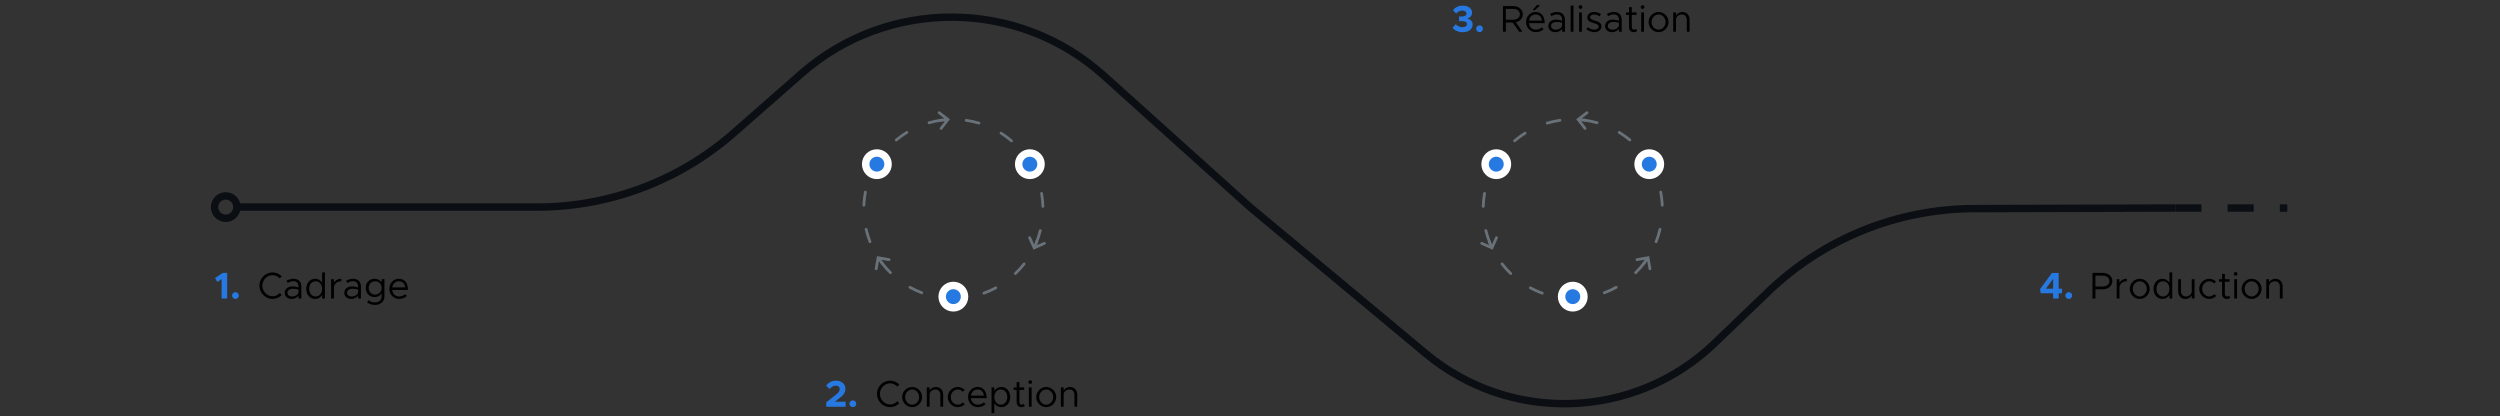 <?xml version="1.0" encoding="UTF-8"?>
<svg width="1340px" height="223px" viewBox="0 0 1340 223" version="1.1" xmlns="http://www.w3.org/2000/svg" xmlns:xlink="http://www.w3.org/1999/xlink">
    <rect x="0" y="0" width="1340" height="223" fill="#333333" stroke="none"/>
    <title>schema-pilotage-e-commerce</title>
    <g id="schema-pilotage-e-commerce" stroke="none" stroke-width="1" fill="none" fill-rule="evenodd">
        <g id="pilotage-E-com'" transform="translate(115, -32)">
            <g id="Group-2">
                <g id="Group-8" stroke="#0B0F14" stroke-width="4">
                    <path d="M12,143 L172.764,143 C211.591,143 249.094,128.881 278.281,103.275 L314.5,71.5 C360.987,30.717 430.631,31.146 476.612,72.5 L555,143 L555,143 L649.131,221.442 C694.605,259.338 761.298,256.994 804,216 L832.759,188.391 C862.44,159.898 901.956,143.933 943.099,143.814 L1051,143.5 L1051,143.5" id="Line-5"></path>
                    <line x1="1051" y1="143.5" x2="1111" y2="143.5" id="Line-5-Copy" stroke-dasharray="14"></line>
                    <circle id="Oval" cx="6" cy="143" r="6"></circle>
                </g>
                <path d="M396,288 C475.529,288 540,223.529 540,144 C540,64.471 475.529,0 396,0 C316.471,0 252,64.471 252,144 C252,223.529 316.471,288 396,288 Z" id="Oval-Copy-2" stroke="#697179" stroke-width="2" opacity="0" stroke-dasharray="12"></path>
                <g id="Path-2" transform="translate(344, 91)">
                    <g id="Group" transform="translate(52, 52.5) rotate(-360) translate(-52, -52.5) translate(0, 0)">
                        <path id="Oval" d="M58.873,99.754 C59.283,99.694 59.664,99.978 59.724,100.388 C59.783,100.798 59.499,101.178 59.09,101.238 C56.756,101.578 54.389,101.75 52,101.75 L52,101.75 L51.985,101.749 L51.507,101.748 L51.507,101.748 L51.019,101.74 C50.605,101.732 50.276,101.39 50.284,100.976 C50.292,100.562 50.635,100.232 51.049,100.241 C51.364,100.247 51.679,100.25 51.995,100.25 L51.995,100.25 L52.008,100.25 L52.868,100.242 C54.601,100.211 56.321,100.086 58.023,99.87 Z M31.039,96.2 C31.214,95.825 31.66,95.663 32.036,95.838 C34.117,96.809 36.269,97.628 38.476,98.286 C38.873,98.405 39.099,98.822 38.98,99.219 C38.862,99.616 38.444,99.842 38.047,99.724 C35.769,99.045 33.549,98.2 31.401,97.197 C31.026,97.022 30.864,96.575 31.039,96.2 Z M77.233,92.956 C77.583,92.734 78.046,92.838 78.268,93.188 C78.489,93.538 78.385,94.001 78.035,94.223 C76.03,95.492 73.935,96.613 71.765,97.577 C71.386,97.745 70.943,97.574 70.775,97.196 C70.607,96.817 70.778,96.374 71.156,96.206 C73.259,95.272 75.29,94.185 77.233,92.956 Z M15.294,83.94 C15.606,83.668 16.08,83.701 16.352,84.013 C17.862,85.748 19.497,87.371 21.243,88.87 C21.557,89.139 21.593,89.613 21.323,89.927 C21.053,90.241 20.58,90.278 20.266,90.008 C18.465,88.462 16.779,86.788 15.22,84.998 C14.948,84.686 14.981,84.212 15.294,83.94 Z M91.264,79.294 C91.495,78.95 91.961,78.858 92.305,79.089 C92.649,79.32 92.74,79.786 92.509,80.13 C91.188,82.1 89.724,83.971 88.13,85.729 C87.852,86.036 87.378,86.06 87.071,85.781 C86.764,85.503 86.74,85.029 87.019,84.722 C88.563,83.018 89.983,81.204 91.264,79.294 Z M5.893,66.414 C6.289,66.292 6.709,66.514 6.831,66.91 C7.508,69.111 8.345,71.256 9.334,73.329 C9.513,73.703 9.354,74.15 8.981,74.329 C8.607,74.507 8.159,74.349 7.981,73.975 C6.96,71.836 6.096,69.623 5.397,67.351 C5.275,66.955 5.497,66.535 5.893,66.414 Z M99.313,60.548 L99.414,60.559 C99.822,60.63 100.095,61.019 100.024,61.427 C99.615,63.772 99.036,66.076 98.293,68.323 C98.163,68.716 97.739,68.93 97.345,68.799 C96.952,68.669 96.739,68.245 96.869,67.852 C97.589,65.674 98.15,63.442 98.547,61.169 C98.618,60.761 99.006,60.488 99.414,60.559 Z M4.321,46.549 L4.423,46.554 C4.834,46.603 5.128,46.976 5.08,47.387 C4.862,49.228 4.751,51.089 4.75,52.963 C4.75,53.432 4.756,53.868 4.768,54.308 C4.779,54.722 4.452,55.067 4.038,55.078 C3.624,55.089 3.28,54.763 3.268,54.349 C3.256,53.895 3.25,53.445 3.25,52.963 C3.251,51.029 3.365,49.11 3.59,47.211 C3.639,46.8 4.012,46.506 4.423,46.554 Z M98.406,40.665 C98.808,40.566 99.215,40.811 99.315,41.213 C99.885,43.507 100.288,45.847 100.519,48.22 C100.559,48.632 100.257,48.999 99.845,49.039 C99.432,49.079 99.066,48.777 99.026,48.365 C98.802,46.065 98.411,43.797 97.859,41.574 C97.76,41.172 98.004,40.765 98.406,40.665 Z M10.09,28.083 C10.302,27.728 10.762,27.611 11.118,27.823 C11.474,28.035 11.591,28.495 11.379,28.851 C11.316,28.957 11.316,28.957 11.253,29.063 C10.128,30.974 9.139,32.961 8.294,35.012 C8.136,35.395 7.698,35.578 7.315,35.42 C6.932,35.262 6.749,34.824 6.907,34.441 C7.779,32.324 8.8,30.274 9.96,28.302 C10.025,28.193 10.025,28.193 10.09,28.083 Z M89.394,22.894 C89.721,22.639 90.192,22.697 90.447,23.023 C91.802,24.759 93.039,26.584 94.149,28.49 L94.149,28.49 L94.405,28.934 C94.61,29.294 94.484,29.752 94.124,29.957 C93.764,30.161 93.306,30.035 93.101,29.675 C93.019,29.532 92.937,29.388 92.854,29.245 C91.777,27.398 90.578,25.629 89.265,23.946 C89.01,23.62 89.068,23.149 89.394,22.894 Z M23.85,13.194 C24.188,12.954 24.656,13.034 24.896,13.372 C25.135,13.71 25.055,14.178 24.717,14.418 C22.841,15.747 21.063,17.212 19.399,18.799 C19.099,19.085 18.624,19.073 18.338,18.774 C18.052,18.474 18.064,17.999 18.364,17.713 C20.081,16.076 21.915,14.565 23.85,13.194 Z M73.986,10.314 C74.182,9.949 74.637,9.811 75.002,10.007 C77.093,11.128 79.099,12.401 81.005,13.814 C81.338,14.061 81.408,14.53 81.161,14.863 C80.914,15.196 80.445,15.266 80.112,15.019 C78.265,13.649 76.32,12.416 74.293,11.329 C73.928,11.133 73.791,10.679 73.986,10.314 Z M42.38,5.199 C42.786,5.118 43.182,5.381 43.263,5.787 C43.344,6.193 43.081,6.589 42.675,6.67 C40.413,7.123 38.196,7.74 36.036,8.515 C35.646,8.655 35.217,8.452 35.077,8.062 C34.937,7.672 35.139,7.243 35.529,7.103 C37.758,6.303 40.046,5.666 42.38,5.199 Z M55.598,4.381 C57.977,4.554 60.326,4.9 62.632,5.413 C63.036,5.503 63.291,5.904 63.201,6.308 C63.111,6.712 62.711,6.967 62.306,6.877 C60.072,6.38 57.795,6.045 55.489,5.877 C55.076,5.847 54.765,5.487 54.796,5.074 C54.826,4.661 55.185,4.351 55.598,4.381 Z" transform="translate(52, 53) rotate(4) translate(-52, -53) " fill="#697179" fill-rule="nonzero"></path>
                        <path d="M40.804,6.712 L43.866,1.491 L49,4.516 M43.876,1.516 L44.876,5.116" id="Combined-Shape-Copy" stroke="#697179" stroke-width="1.5" stroke-linecap="round" transform="translate(44.915, 5.592) scale(1, -1) rotate(112) translate(-44.915, -5.592) "></path>
                        <path d="M10,83.721 L13,78.524 L18.196,81.524 M13,78.524 L14.072,82.124" id="Combined-Shape" stroke="#697179" stroke-width="1.5" stroke-linecap="round" transform="translate(14.098, 82.623) rotate(-20) translate(-14.098, -82.623) "></path>
                        <path d="M92.728,71.196 L95.728,66 L100.924,69 M95.8,66 L96.8,69.6" id="Combined-Shape-Copy" stroke="#697179" stroke-width="1.5" stroke-linecap="round" transform="translate(96.8, 70) scale(1, -1) rotate(-6) translate(-96.8, -70) "></path>
                        <polygon id="Star" stroke="#979797" fill="#D8D8D8" opacity="0" transform="translate(52, 53) rotate(-180) translate(-52, -53) " points="52 77 35.583 98.105 36.573 71.385 10.431 77 28.365 57.168 4.729 44.665 31.215 41 21.146 16.23 43.792 30.447 52 5 60.208 30.447 82.854 16.23 72.785 41 99.271 44.665 75.635 57.168 93.569 77 67.427 71.385 68.417 98.105"></polygon>
                    </g>
                    <circle id="Oval" stroke="#FFFFFF" stroke-width="4" fill="#2779E2" cx="11" cy="29" r="6"></circle>
                    <circle id="Oval-Copy" stroke="#FFFFFF" stroke-width="4" fill="#2779E2" cx="93" cy="29" r="6"></circle>
                    <circle id="Oval-Copy-3" stroke="#FFFFFF" stroke-width="4" fill="#2779E2" cx="52" cy="100" r="6"></circle>
                </g>
                <g id="Group-4" transform="translate(327.78, 235.8)" fill-rule="nonzero">
                    <g id="2." transform="translate(0, 0.22)" fill="#2779E2">
                        <path d="M0.1,13.98 L10.48,13.98 L10.48,11.32 L4.66,11.32 L7.16,9.38 C9.56,7.64 10.36,6.22 10.36,4.38 C10.36,1.8 8.24,0 5.32,0 C3.1,0 1.36,0.96 0,2.68 L1.88,4.5 C2.88,3.36 3.9,2.68 5.24,2.68 C6.36,2.68 7.32,3.36 7.32,4.5 C7.32,5.46 6.8,6.36 5.16,7.66 L0.1,11.58 L0.1,13.98 Z" id="Path"></path>
                        <path d="M14.38,14.22 C15.36,14.22 16.16,13.38 16.16,12.36 C16.16,11.42 15.36,10.58 14.38,10.58 C13.34,10.58 12.52,11.42 12.52,12.36 C12.52,13.38 13.34,14.22 14.38,14.22 Z" id="Path"></path>
                    </g>
                    <g id="Conception" transform="translate(27.26, 0)" fill="#000000">
                        <path d="M7.04,14.44 C8.94,14.44 10.7,13.62 11.98,12.34 L10.92,11.26 C9.92,12.32 8.54,13 7.04,13 C4.08,13 1.58,10.4 1.58,7.32 C1.58,4.26 4.08,1.66 7.04,1.66 C8.54,1.66 9.92,2.34 10.92,3.4 L11.98,2.32 C10.7,1.02 8.94,0.22 7.04,0.22 C3.24,0.22 0,3.46 0,7.32 C0,11.18 3.24,14.44 7.04,14.44 Z" id="Path"></path>
                        <path d="M18.88,14.44 C21.78,14.44 24.22,11.96 24.22,9.02 C24.22,6.08 21.78,3.62 18.88,3.62 C15.98,3.62 13.52,6.08 13.52,9.02 C13.52,11.96 15.98,14.44 18.88,14.44 Z M18.88,13.1 C16.82,13.1 15.1,11.24 15.1,9.02 C15.1,6.82 16.82,4.96 18.88,4.96 C20.92,4.96 22.64,6.82 22.64,9.02 C22.64,11.24 20.92,13.1 18.88,13.1 Z" id="Shape"></path>
                        <path d="M31.62,3.62 C30.16,3.62 28.82,4.42 28.22,5.52 L28.22,3.86 L26.72,3.86 L26.72,14.2 L28.22,14.2 L28.22,7.62 C28.22,6.18 29.68,4.96 31.42,4.96 C32.94,4.96 34,6.14 34,7.82 L34,14.2 L35.5,14.2 L35.5,7.62 C35.5,5.28 33.9,3.62 31.62,3.62 Z" id="Path"></path>
                        <path d="M43.34,14.44 C44.78,14.44 46.1,13.84 47.08,12.86 L46.04,11.84 C45.34,12.62 44.38,13.1 43.34,13.1 C41.28,13.1 39.56,11.24 39.56,9.02 C39.56,6.82 41.28,4.96 43.34,4.96 C44.36,4.96 45.3,5.42 45.98,6.16 L47.02,5.14 C46.04,4.2 44.74,3.62 43.34,3.62 C40.44,3.62 37.98,6.08 37.98,9.02 C37.98,11.96 40.44,14.44 43.34,14.44 Z" id="Path"></path>
                        <path d="M54.04,13.1 C52,13.1 50.58,11.62 50.36,9.6 L58.82,9.6 C58.82,5.98 57.04,3.62 53.92,3.62 C51.14,3.62 48.82,5.92 48.82,9 C48.82,12.18 51.3,14.44 54.06,14.44 C55.5,14.44 57.32,13.82 58.22,12.84 L57.3,11.86 C56.66,12.56 55.26,13.1 54.04,13.1 Z M53.98,4.96 C56.04,4.96 57.14,6.4 57.34,8.26 L50.38,8.26 C50.66,6.26 52.14,4.96 53.98,4.96 Z" id="Shape"></path>
                        <path d="M66.68,3.62 C65.02,3.62 63.7,4.44 62.92,5.8 L62.92,3.86 L61.42,3.86 L61.42,17.64 L62.92,17.64 L62.92,12.26 C63.7,13.62 65.02,14.44 66.68,14.44 C69.4,14.44 71.44,12.2 71.44,9.02 C71.44,5.86 69.4,3.62 66.68,3.62 Z M66.4,13.1 C64.36,13.1 62.92,11.4 62.92,9.02 C62.92,6.64 64.36,4.96 66.4,4.96 C68.42,4.96 69.86,6.64 69.86,9.02 C69.86,11.4 68.42,13.1 66.4,13.1 Z" id="Shape"></path>
                        <path d="M78.58,12.68 C78.36,12.92 77.96,13.1 77.5,13.1 C76.9,13.1 76.38,12.56 76.38,11.8 L76.38,5.2 L78.92,5.2 L78.92,3.86 L76.38,3.86 L76.38,1.02 L74.88,1.02 L74.88,3.86 L73.26,3.86 L73.26,5.2 L74.88,5.2 L74.88,11.8 C74.88,13.34 75.92,14.44 77.4,14.44 C78.1,14.44 78.78,14.2 79.32,13.78 L78.58,12.68 Z" id="Path"></path>
                        <path d="M82.18,1.98 C82.72,1.98 83.16,1.52 83.16,0.98 C83.16,0.46 82.72,0 82.18,0 C81.62,0 81.18,0.46 81.18,0.98 C81.18,1.52 81.62,1.98 82.18,1.98 Z M81.42,14.2 L82.92,14.2 L82.92,3.86 L81.42,3.86 L81.42,14.2 Z" id="Shape"></path>
                        <path d="M90.74,14.44 C93.64,14.44 96.08,11.96 96.08,9.02 C96.08,6.08 93.64,3.62 90.74,3.62 C87.84,3.62 85.38,6.08 85.38,9.02 C85.38,11.96 87.84,14.44 90.74,14.44 Z M90.74,13.1 C88.68,13.1 86.96,11.24 86.96,9.02 C86.96,6.82 88.68,4.96 90.74,4.96 C92.78,4.96 94.5,6.82 94.5,9.02 C94.5,11.24 92.78,13.1 90.74,13.1 Z" id="Shape"></path>
                        <path d="M103.48,3.62 C102.02,3.62 100.68,4.42 100.08,5.52 L100.08,3.86 L98.58,3.86 L98.58,14.2 L100.08,14.2 L100.08,7.62 C100.08,6.18 101.54,4.96 103.28,4.96 C104.8,4.96 105.86,6.14 105.86,7.82 L105.86,14.2 L107.36,14.2 L107.36,7.62 C107.36,5.28 105.76,3.62 103.48,3.62 Z" id="Path"></path>
                    </g>
                </g>
                <g id="Path-2-Copy" transform="translate(728, 143.5) scale(-1, 1) translate(-728, -143.5) translate(676, 91)">
                    <g id="Group" transform="translate(52, 52.5) rotate(-360) translate(-52, -52.5) translate(0, 0)">
                        <path id="Oval" d="M58.873,99.754 C59.283,99.694 59.664,99.978 59.724,100.388 C59.783,100.798 59.499,101.178 59.09,101.238 C56.756,101.578 54.389,101.75 52,101.75 L52,101.75 L51.985,101.749 L51.507,101.748 L51.507,101.748 L51.019,101.74 C50.605,101.732 50.276,101.39 50.284,100.976 C50.292,100.562 50.635,100.232 51.049,100.241 C51.364,100.247 51.679,100.25 51.995,100.25 L51.995,100.25 L52.008,100.25 L52.868,100.242 C54.601,100.211 56.321,100.086 58.023,99.87 Z M31.039,96.2 C31.214,95.825 31.66,95.663 32.036,95.838 C34.117,96.809 36.269,97.628 38.476,98.286 C38.873,98.405 39.099,98.822 38.98,99.219 C38.862,99.616 38.444,99.842 38.047,99.724 C35.769,99.045 33.549,98.2 31.401,97.197 C31.026,97.022 30.864,96.575 31.039,96.2 Z M77.233,92.956 C77.583,92.734 78.046,92.838 78.268,93.188 C78.489,93.538 78.385,94.001 78.035,94.223 C76.03,95.492 73.935,96.613 71.765,97.577 C71.386,97.745 70.943,97.574 70.775,97.196 C70.607,96.817 70.778,96.374 71.156,96.206 C73.259,95.272 75.29,94.185 77.233,92.956 Z M15.294,83.94 C15.606,83.668 16.08,83.701 16.352,84.013 C17.862,85.748 19.497,87.371 21.243,88.87 C21.557,89.139 21.593,89.613 21.323,89.927 C21.053,90.241 20.58,90.278 20.266,90.008 C18.465,88.462 16.779,86.788 15.22,84.998 C14.948,84.686 14.981,84.212 15.294,83.94 Z M91.264,79.294 C91.495,78.95 91.961,78.858 92.305,79.089 C92.649,79.32 92.74,79.786 92.509,80.13 C91.188,82.1 89.724,83.971 88.13,85.729 C87.852,86.036 87.378,86.06 87.071,85.781 C86.764,85.503 86.74,85.029 87.019,84.722 C88.563,83.018 89.983,81.204 91.264,79.294 Z M5.893,66.414 C6.289,66.292 6.709,66.514 6.831,66.91 C7.508,69.111 8.345,71.256 9.334,73.329 C9.513,73.703 9.354,74.15 8.981,74.329 C8.607,74.507 8.159,74.349 7.981,73.975 C6.96,71.836 6.096,69.623 5.397,67.351 C5.275,66.955 5.497,66.535 5.893,66.414 Z M99.313,60.548 L99.414,60.559 C99.822,60.63 100.095,61.019 100.024,61.427 C99.615,63.772 99.036,66.076 98.293,68.323 C98.163,68.716 97.739,68.93 97.345,68.799 C96.952,68.669 96.739,68.245 96.869,67.852 C97.589,65.674 98.15,63.442 98.547,61.169 C98.618,60.761 99.006,60.488 99.414,60.559 Z M4.321,46.549 L4.423,46.554 C4.834,46.603 5.128,46.976 5.08,47.387 C4.862,49.228 4.751,51.089 4.75,52.963 C4.75,53.432 4.756,53.868 4.768,54.308 C4.779,54.722 4.452,55.067 4.038,55.078 C3.624,55.089 3.28,54.763 3.268,54.349 C3.256,53.895 3.25,53.445 3.25,52.963 C3.251,51.029 3.365,49.11 3.59,47.211 C3.639,46.8 4.012,46.506 4.423,46.554 Z M98.406,40.665 C98.808,40.566 99.215,40.811 99.315,41.213 C99.885,43.507 100.288,45.847 100.519,48.22 C100.559,48.632 100.257,48.999 99.845,49.039 C99.432,49.079 99.066,48.777 99.026,48.365 C98.802,46.065 98.411,43.797 97.859,41.574 C97.76,41.172 98.004,40.765 98.406,40.665 Z M10.09,28.083 C10.302,27.728 10.762,27.611 11.118,27.823 C11.474,28.035 11.591,28.495 11.379,28.851 C11.316,28.957 11.316,28.957 11.253,29.063 C10.128,30.974 9.139,32.961 8.294,35.012 C8.136,35.395 7.698,35.578 7.315,35.42 C6.932,35.262 6.749,34.824 6.907,34.441 C7.779,32.324 8.8,30.274 9.96,28.302 C10.025,28.193 10.025,28.193 10.09,28.083 Z M89.394,22.894 C89.721,22.639 90.192,22.697 90.447,23.023 C91.802,24.759 93.039,26.584 94.149,28.49 L94.149,28.49 L94.405,28.934 C94.61,29.294 94.484,29.752 94.124,29.957 C93.764,30.161 93.306,30.035 93.101,29.675 C93.019,29.532 92.937,29.388 92.854,29.245 C91.777,27.398 90.578,25.629 89.265,23.946 C89.01,23.62 89.068,23.149 89.394,22.894 Z M23.85,13.194 C24.188,12.954 24.656,13.034 24.896,13.372 C25.135,13.71 25.055,14.178 24.717,14.418 C22.841,15.747 21.063,17.212 19.399,18.799 C19.099,19.085 18.624,19.073 18.338,18.774 C18.052,18.474 18.064,17.999 18.364,17.713 C20.081,16.076 21.915,14.565 23.85,13.194 Z M73.986,10.314 C74.182,9.949 74.637,9.811 75.002,10.007 C77.093,11.128 79.099,12.401 81.005,13.814 C81.338,14.061 81.408,14.53 81.161,14.863 C80.914,15.196 80.445,15.266 80.112,15.019 C78.265,13.649 76.32,12.416 74.293,11.329 C73.928,11.133 73.791,10.679 73.986,10.314 Z M42.38,5.199 C42.786,5.118 43.182,5.381 43.263,5.787 C43.344,6.193 43.081,6.589 42.675,6.67 C40.413,7.123 38.196,7.74 36.036,8.515 C35.646,8.655 35.217,8.452 35.077,8.062 C34.937,7.672 35.139,7.243 35.529,7.103 C37.758,6.303 40.046,5.666 42.38,5.199 Z M55.598,4.381 C57.977,4.554 60.326,4.9 62.632,5.413 C63.036,5.503 63.291,5.904 63.201,6.308 C63.111,6.712 62.711,6.967 62.306,6.877 C60.072,6.38 57.795,6.045 55.489,5.877 C55.076,5.847 54.765,5.487 54.796,5.074 C54.826,4.661 55.185,4.351 55.598,4.381 Z" transform="translate(52, 53) rotate(4) translate(-52, -53) " fill="#697179" fill-rule="nonzero"></path>
                        <path d="M40.804,6.712 L43.866,1.491 L49,4.516 M43.876,1.516 L44.876,5.116" id="Combined-Shape-Copy" stroke="#697179" stroke-width="1.5" stroke-linecap="round" transform="translate(44.915, 5.592) scale(1, -1) rotate(112) translate(-44.915, -5.592) "></path>
                        <path d="M10,83.721 L13,78.524 L18.196,81.524 M13,78.524 L14.072,82.124" id="Combined-Shape" stroke="#697179" stroke-width="1.5" stroke-linecap="round" transform="translate(14.098, 82.623) rotate(-20) translate(-14.098, -82.623) "></path>
                        <path d="M92.728,71.196 L95.728,66 L100.924,69 M95.8,66 L96.8,69.6" id="Combined-Shape-Copy" stroke="#697179" stroke-width="1.5" stroke-linecap="round" transform="translate(96.8, 70) scale(1, -1) rotate(-6) translate(-96.8, -70) "></path>
                        <polygon id="Star" stroke="#979797" fill="#D8D8D8" opacity="0" transform="translate(52, 53) rotate(-180) translate(-52, -53) " points="52 77 35.583 98.105 36.573 71.385 10.431 77 28.365 57.168 4.729 44.665 31.215 41 21.146 16.23 43.792 30.447 52 5 60.208 30.447 82.854 16.23 72.785 41 99.271 44.665 75.635 57.168 93.569 77 67.427 71.385 68.417 98.105"></polygon>
                    </g>
                    <circle id="Oval" stroke="#FFFFFF" stroke-width="4" fill="#2779E2" cx="11" cy="29" r="6"></circle>
                    <circle id="Oval-Copy" stroke="#FFFFFF" stroke-width="4" fill="#2779E2" cx="93" cy="29" r="6"></circle>
                    <circle id="Oval-Copy-3" stroke="#FFFFFF" stroke-width="4" fill="#2779E2" cx="52" cy="100" r="6"></circle>
                </g>
                <g id="Group-4" transform="translate(663.52, 34.6)" fill-rule="nonzero">
                    <g id="3." transform="translate(0, 0.42)" fill="#2779E2">
                        <path d="M5.52,14.24 C8.72,14.24 10.82,12.52 10.82,10.14 C10.82,8.32 9.44,7.26 7.94,6.92 C9.44,6.48 10.52,5.34 10.52,3.76 C10.52,1.58 8.58,0 5.48,0 C3.04,0 1.4,1.06 0.26,2.44 L1.96,4.24 C2.88,3.28 3.9,2.64 5.2,2.64 C6.56,2.64 7.5,3.28 7.5,4.28 C7.5,5.26 6.6,5.82 5.1,5.82 L3.52,5.8 L3.52,8.32 L5.1,8.32 C6.96,8.3 7.78,8.84 7.78,9.9 C7.78,10.88 6.9,11.58 5.38,11.58 C4,11.58 2.7,11 1.74,9.96 L0,11.92 C1.16,13.26 3.04,14.24 5.52,14.24 Z" id="Path"></path>
                        <path d="M14.54,14.22 C15.52,14.22 16.32,13.38 16.32,12.36 C16.32,11.42 15.52,10.58 14.54,10.58 C13.5,10.58 12.68,11.42 12.68,12.36 C12.68,13.38 13.5,14.22 14.54,14.22 Z" id="Path"></path>
                    </g>
                    <g id="Réalisation" transform="translate(27.06, 0)" fill="#000000">
                        <path d="M10.64,5.06 C10.64,2.48 8.42,0.66 5.58,0.66 L0,0.66 L0,14.4 L1.56,14.4 L1.56,9.46 L5.2,9.46 L8.68,14.4 L10.46,14.4 L6.9,9.32 C9.08,8.86 10.64,7.22 10.64,5.06 Z M1.56,2.14 L5.3,2.14 C7.54,2.14 9.06,3.22 9.06,5.06 C9.06,6.9 7.54,7.98 5.3,7.98 L1.56,7.98 L1.56,2.14 Z" id="Shape"></path>
                        <path d="M19.88,0.36 L18.3,0 L15.88,2.88 L17.04,2.88 L19.88,0.36 Z M17.6,13.3 C15.56,13.3 14.14,11.82 13.92,9.8 L22.38,9.8 C22.38,6.18 20.6,3.82 17.48,3.82 C14.7,3.82 12.38,6.12 12.38,9.2 C12.38,12.38 14.86,14.64 17.62,14.64 C19.06,14.64 20.88,14.02 21.78,13.04 L20.86,12.06 C20.22,12.76 18.82,13.3 17.6,13.3 Z M17.54,5.16 C19.6,5.16 20.7,6.6 20.9,8.46 L13.94,8.46 C14.22,6.46 15.7,5.16 17.54,5.16 Z" id="Shape"></path>
                        <path d="M29.04,3.82 C28.04,3.82 26.8,4.08 25.32,4.82 L25.92,6.04 C26.86,5.56 27.9,5.1 28.94,5.1 C31.18,5.1 31.74,6.7 31.74,8.1 L31.74,8.48 C30.68,8.14 29.5,7.9 28.38,7.9 C26.16,7.9 24.32,9.28 24.32,11.34 C24.32,13.38 25.92,14.64 28.1,14.64 C29.46,14.64 31,14 31.74,12.78 L31.74,14.4 L33.24,14.4 L33.24,8.1 C33.24,5.6 31.86,3.82 29.04,3.82 Z M28.36,13.32 C26.9,13.32 25.78,12.56 25.78,11.28 C25.78,10.04 27.08,9.16 28.62,9.16 C29.74,9.16 30.8,9.32 31.74,9.58 L31.74,11.16 C31.34,12.62 29.72,13.32 28.36,13.32 Z" id="Shape"></path>
                        <polygon id="Path" points="36.3 14.4 37.8 14.4 37.8 0.42 36.3 0.42"></polygon>
                        <path d="M41.58,2.18 C42.12,2.18 42.56,1.72 42.56,1.18 C42.56,0.66 42.12,0.2 41.58,0.2 C41.02,0.2 40.58,0.66 40.58,1.18 C40.58,1.72 41.02,2.18 41.58,2.18 Z M40.82,14.4 L42.32,14.4 L42.32,4.06 L40.82,4.06 L40.82,14.4 Z" id="Shape"></path>
                        <path d="M49,14.64 C51.14,14.64 52.78,13.42 52.78,11.52 C52.78,9.56 51.06,9 49.4,8.48 C47.48,7.86 46.72,7.58 46.72,6.68 C46.72,5.68 47.68,5.16 48.84,5.16 C49.76,5.16 50.78,5.48 51.82,6.14 L52.54,4.98 C51.44,4.26 50.12,3.82 48.84,3.82 C46.78,3.82 45.22,4.98 45.22,6.86 C45.22,8.34 46.18,9.08 48.68,9.8 C50.08,10.2 51.28,10.56 51.28,11.68 C51.28,12.66 50.36,13.3 49,13.3 C47.86,13.3 46.68,12.86 45.5,12 L44.72,13.1 C45.96,14.1 47.56,14.64 49,14.64 Z" id="Path"></path>
                        <path d="M59.46,3.82 C58.46,3.82 57.22,4.08 55.74,4.82 L56.34,6.04 C57.28,5.56 58.32,5.1 59.36,5.1 C61.6,5.1 62.16,6.7 62.16,8.1 L62.16,8.48 C61.1,8.14 59.92,7.9 58.8,7.9 C56.58,7.9 54.74,9.28 54.74,11.34 C54.74,13.38 56.34,14.64 58.52,14.64 C59.88,14.64 61.42,14 62.16,12.78 L62.16,14.4 L63.66,14.4 L63.66,8.1 C63.66,5.6 62.28,3.82 59.46,3.82 Z M58.78,13.32 C57.32,13.32 56.2,12.56 56.2,11.28 C56.2,10.04 57.5,9.16 59.04,9.16 C60.16,9.16 61.22,9.32 62.16,9.58 L62.16,11.16 C61.76,12.62 60.14,13.32 58.78,13.32 Z" id="Shape"></path>
                        <path d="M71.26,12.88 C71.04,13.12 70.64,13.3 70.18,13.3 C69.58,13.3 69.06,12.76 69.06,12 L69.06,5.4 L71.6,5.4 L71.6,4.06 L69.06,4.06 L69.06,1.22 L67.56,1.22 L67.56,4.06 L65.94,4.06 L65.94,5.4 L67.56,5.4 L67.56,12 C67.56,13.54 68.6,14.64 70.08,14.64 C70.78,14.64 71.46,14.4 72,13.98 L71.26,12.88 Z" id="Path"></path>
                        <path d="M74.86,2.18 C75.4,2.18 75.84,1.72 75.84,1.18 C75.84,0.66 75.4,0.2 74.86,0.2 C74.3,0.2 73.86,0.66 73.86,1.18 C73.86,1.72 74.3,2.18 74.86,2.18 Z M74.1,14.4 L75.6,14.4 L75.6,4.06 L74.1,4.06 L74.1,14.4 Z" id="Shape"></path>
                        <path d="M83.42,14.64 C86.32,14.64 88.76,12.16 88.76,9.22 C88.76,6.28 86.32,3.82 83.42,3.82 C80.52,3.82 78.06,6.28 78.06,9.22 C78.06,12.16 80.52,14.64 83.42,14.64 Z M83.42,13.3 C81.36,13.3 79.64,11.44 79.64,9.22 C79.64,7.02 81.36,5.16 83.42,5.16 C85.46,5.16 87.18,7.02 87.18,9.22 C87.18,11.44 85.46,13.3 83.42,13.3 Z" id="Shape"></path>
                        <path d="M96.16,3.82 C94.7,3.82 93.36,4.62 92.76,5.72 L92.76,4.06 L91.26,4.06 L91.26,14.4 L92.76,14.4 L92.76,7.82 C92.76,6.38 94.22,5.16 95.96,5.16 C97.48,5.16 98.54,6.34 98.54,8.02 L98.54,14.4 L100.04,14.4 L100.04,7.82 C100.04,5.48 98.44,3.82 96.16,3.82 Z" id="Path"></path>
                    </g>
                </g>
                <path d="M728,288 C807.529,288 872,223.529 872,144 C872,64.471 807.529,0 728,0 C648.471,0 584,64.471 584,144 C584,223.529 648.471,288 728,288 Z" id="Oval-Copy-2" stroke="#697179" stroke-width="2" opacity="0" stroke-dasharray="12"></path>
            </g>
            <g id="Group-3" transform="translate(0.28, 178.02)" fill-rule="nonzero">
                <g id="1." transform="translate(0, 0.24)" fill="#2779E2">
                    <polygon id="Path" points="3.52 13.74 6.48 13.74 6.48 0 4.12 0 0 2.76 1.18 4.84 3.52 3.38"></polygon>
                    <path d="M10.96,13.98 C11.94,13.98 12.74,13.14 12.74,12.12 C12.74,11.18 11.94,10.34 10.96,10.34 C9.92,10.34 9.1,11.18 9.1,12.12 C9.1,13.14 9.92,13.98 10.96,13.98 Z" id="Path"></path>
                </g>
                <g id="Cadrage" transform="translate(23.76, 0)" fill="#000000">
                    <path d="M7.04,14.22 C8.94,14.22 10.7,13.4 11.98,12.12 L10.92,11.04 C9.92,12.1 8.54,12.78 7.04,12.78 C4.08,12.78 1.58,10.18 1.58,7.1 C1.58,4.04 4.08,1.44 7.04,1.44 C8.54,1.44 9.92,2.12 10.92,3.18 L11.98,2.1 C10.7,0.8 8.94,0 7.04,0 C3.24,0 0,3.24 0,7.1 C0,10.96 3.24,14.22 7.04,14.22 Z" id="Path"></path>
                    <path d="M18.28,3.4 C17.28,3.4 16.04,3.66 14.56,4.4 L15.16,5.62 C16.1,5.14 17.14,4.68 18.18,4.68 C20.42,4.68 20.98,6.28 20.98,7.68 L20.98,8.06 C19.92,7.72 18.74,7.48 17.62,7.48 C15.4,7.48 13.56,8.86 13.56,10.92 C13.56,12.96 15.16,14.22 17.34,14.22 C18.7,14.22 20.24,13.58 20.98,12.36 L20.98,13.98 L22.48,13.98 L22.48,7.68 C22.48,5.18 21.1,3.4 18.28,3.4 Z M17.6,12.9 C16.14,12.9 15.02,12.14 15.02,10.86 C15.02,9.62 16.32,8.74 17.86,8.74 C18.98,8.74 20.04,8.9 20.98,9.16 L20.98,10.74 C20.58,12.2 18.96,12.9 17.6,12.9 Z" id="Shape"></path>
                    <path d="M33.62,0 L33.62,5.58 C32.84,4.22 31.52,3.4 29.86,3.4 C27.14,3.4 25.1,5.64 25.1,8.8 C25.1,11.98 27.14,14.22 29.86,14.22 C31.52,14.22 32.84,13.4 33.62,12.04 L33.62,13.98 L35.12,13.98 L35.12,0 L33.62,0 Z M30.14,12.88 C28.12,12.88 26.68,11.18 26.68,8.8 C26.68,6.42 28.12,4.74 30.14,4.74 C32.18,4.74 33.62,6.42 33.62,8.8 C33.62,11.18 32.18,12.88 30.14,12.88 Z" id="Shape"></path>
                    <path d="M39.94,5.66 L39.94,3.64 L38.44,3.64 L38.44,13.98 L39.94,13.98 L39.94,8.2 C39.94,6.18 41.6,4.74 43.94,4.74 L43.94,3.4 C42.04,3.4 40.56,4.28 39.94,5.66 Z" id="Path"></path>
                    <path d="M50.22,3.4 C49.22,3.4 47.98,3.66 46.5,4.4 L47.1,5.62 C48.04,5.14 49.08,4.68 50.12,4.68 C52.36,4.68 52.92,6.28 52.92,7.68 L52.92,8.06 C51.86,7.72 50.68,7.48 49.56,7.48 C47.34,7.48 45.5,8.86 45.5,10.92 C45.5,12.96 47.1,14.22 49.28,14.22 C50.64,14.22 52.18,13.58 52.92,12.36 L52.92,13.98 L54.42,13.98 L54.42,7.68 C54.42,5.18 53.04,3.4 50.22,3.4 Z M49.54,12.9 C48.08,12.9 46.96,12.14 46.96,10.86 C46.96,9.62 48.26,8.74 49.8,8.74 C50.92,8.74 51.98,8.9 52.92,9.16 L52.92,10.74 C52.52,12.2 50.9,12.9 49.54,12.9 Z" id="Shape"></path>
                    <path d="M65.52,3.64 L65.52,5.42 C64.72,4.16 63.4,3.4 61.76,3.4 C58.98,3.4 57,5.42 57,8.3 C57,11.18 58.98,13.22 61.76,13.22 C63.4,13.22 64.72,12.46 65.52,11.2 L65.52,12.88 C65.52,14.9 64.12,16.08 61.74,16.08 C60.46,16.08 59.22,15.62 58.42,14.86 L57.76,16.04 C58.7,16.84 60.26,17.42 61.94,17.42 C64.92,17.42 67.02,15.54 67.02,12.88 L67.02,3.64 L65.52,3.64 Z M62.04,11.88 C60.02,11.88 58.58,10.4 58.58,8.3 C58.58,6.22 60.02,4.74 62.04,4.74 C64.08,4.74 65.52,6.22 65.52,8.3 C65.52,10.4 64.08,11.88 62.04,11.88 Z" id="Shape"></path>
                    <path d="M74.86,12.88 C72.82,12.88 71.4,11.4 71.18,9.38 L79.64,9.38 C79.64,5.76 77.86,3.4 74.74,3.4 C71.96,3.4 69.64,5.7 69.64,8.78 C69.64,11.96 72.12,14.22 74.88,14.22 C76.32,14.22 78.14,13.6 79.04,12.62 L78.12,11.64 C77.48,12.34 76.08,12.88 74.86,12.88 Z M74.8,4.74 C76.86,4.74 77.96,6.18 78.16,8.04 L71.2,8.04 C71.48,6.04 72.96,4.74 74.8,4.74 Z" id="Shape"></path>
                </g>
            </g>
            <g id="Group-3-Copy-3" transform="translate(978.5, 177.8)" fill-rule="nonzero">
                <g id="4." transform="translate(0, 0.48)" fill="#2779E2">
                    <path d="M6.98,13.72 L9.94,13.72 L9.94,10.92 L11.76,10.92 L11.76,8.44 L9.94,8.44 L9.94,0 L6.36,0 L0,8.64 L0.28,10.92 L6.98,10.92 L6.98,13.72 Z M3.1,8.44 L6.98,3.12 L6.98,8.44 L3.1,8.44 Z" id="Shape"></path>
                    <path d="M15.4,13.96 C16.38,13.96 17.18,13.12 17.18,12.1 C17.18,11.16 16.38,10.32 15.4,10.32 C14.36,10.32 13.54,11.16 13.54,12.1 C13.54,13.12 14.36,13.96 15.4,13.96 Z" id="Path"></path>
                </g>
                <g id="Production" transform="translate(28.08, 0)" fill="#000000">
                    <path d="M0,14.2 L1.56,14.2 L1.56,9.26 L5.58,9.26 C8.42,9.26 10.64,7.44 10.64,4.86 C10.64,2.28 8.42,0.46 5.58,0.46 L0,0.46 L0,14.2 Z M1.56,7.78 L1.56,1.94 L5.3,1.94 C7.54,1.94 9.06,3.02 9.06,4.86 C9.06,6.7 7.54,7.78 5.3,7.78 L1.56,7.78 Z" id="Shape"></path>
                    <path d="M14.46,5.88 L14.46,3.86 L12.96,3.86 L12.96,14.2 L14.46,14.2 L14.46,8.42 C14.46,6.4 16.12,4.96 18.46,4.96 L18.46,3.62 C16.56,3.62 15.08,4.5 14.46,5.88 Z" id="Path"></path>
                    <path d="M25.34,14.44 C28.24,14.44 30.68,11.96 30.68,9.02 C30.68,6.08 28.24,3.62 25.34,3.62 C22.44,3.62 19.98,6.08 19.98,9.02 C19.98,11.96 22.44,14.44 25.34,14.44 Z M25.34,13.1 C23.28,13.1 21.56,11.24 21.56,9.02 C21.56,6.82 23.28,4.96 25.34,4.96 C27.38,4.96 29.1,6.82 29.1,9.02 C29.1,11.24 27.38,13.1 25.34,13.1 Z" id="Shape"></path>
                    <path d="M41.24,0.22 L41.24,5.8 C40.46,4.44 39.14,3.62 37.48,3.62 C34.76,3.62 32.72,5.86 32.72,9.02 C32.72,12.2 34.76,14.44 37.48,14.44 C39.14,14.44 40.46,13.62 41.24,12.26 L41.24,14.2 L42.74,14.2 L42.74,0.22 L41.24,0.22 Z M37.76,13.1 C35.74,13.1 34.3,11.4 34.3,9.02 C34.3,6.64 35.74,4.96 37.76,4.96 C39.8,4.96 41.24,6.64 41.24,9.02 C41.24,11.4 39.8,13.1 37.76,13.1 Z" id="Shape"></path>
                    <path d="M53.2,3.86 L53.2,10.44 C53.2,11.88 51.74,13.1 50,13.1 C48.48,13.1 47.42,11.92 47.42,10.24 L47.42,3.86 L45.92,3.86 L45.92,10.44 C45.92,12.78 47.52,14.44 49.8,14.44 C51.26,14.44 52.6,13.64 53.2,12.54 L53.2,14.2 L54.7,14.2 L54.7,3.86 L53.2,3.86 Z" id="Path"></path>
                    <path d="M62.56,14.44 C64,14.44 65.32,13.84 66.3,12.86 L65.26,11.84 C64.56,12.62 63.6,13.1 62.56,13.1 C60.5,13.1 58.78,11.24 58.78,9.02 C58.78,6.82 60.5,4.96 62.56,4.96 C63.58,4.96 64.52,5.42 65.2,6.16 L66.24,5.14 C65.26,4.2 63.96,3.62 62.56,3.62 C59.66,3.62 57.2,6.08 57.2,9.02 C57.2,11.96 59.66,14.44 62.56,14.44 Z" id="Path"></path>
                    <path d="M73.14,12.68 C72.92,12.92 72.52,13.1 72.06,13.1 C71.46,13.1 70.94,12.56 70.94,11.8 L70.94,5.2 L73.48,5.2 L73.48,3.86 L70.94,3.86 L70.94,1.02 L69.44,1.02 L69.44,3.86 L67.82,3.86 L67.82,5.2 L69.44,5.2 L69.44,11.8 C69.44,13.34 70.48,14.44 71.96,14.44 C72.66,14.44 73.34,14.2 73.88,13.78 L73.14,12.68 Z" id="Path"></path>
                    <path d="M76.74,1.98 C77.28,1.98 77.72,1.52 77.72,0.98 C77.72,0.46 77.28,0 76.74,0 C76.18,0 75.74,0.46 75.74,0.98 C75.74,1.52 76.18,1.98 76.74,1.98 Z M75.98,14.2 L77.48,14.2 L77.48,3.86 L75.98,3.86 L75.98,14.2 Z" id="Shape"></path>
                    <path d="M85.3,14.44 C88.2,14.44 90.64,11.96 90.64,9.02 C90.64,6.08 88.2,3.62 85.3,3.62 C82.4,3.62 79.94,6.08 79.94,9.02 C79.94,11.96 82.4,14.44 85.3,14.44 Z M85.3,13.1 C83.24,13.1 81.52,11.24 81.52,9.02 C81.52,6.82 83.24,4.96 85.3,4.96 C87.34,4.96 89.06,6.82 89.06,9.02 C89.06,11.24 87.34,13.1 85.3,13.1 Z" id="Shape"></path>
                    <path d="M98.04,3.62 C96.58,3.62 95.24,4.42 94.64,5.52 L94.64,3.86 L93.14,3.86 L93.14,14.2 L94.64,14.2 L94.64,7.62 C94.64,6.18 96.1,4.96 97.84,4.96 C99.36,4.96 100.42,6.14 100.42,7.82 L100.42,14.2 L101.92,14.2 L101.92,7.62 C101.92,5.28 100.32,3.62 98.04,3.62 Z" id="Path"></path>
                </g>
            </g>
        </g>
    </g>
</svg>
